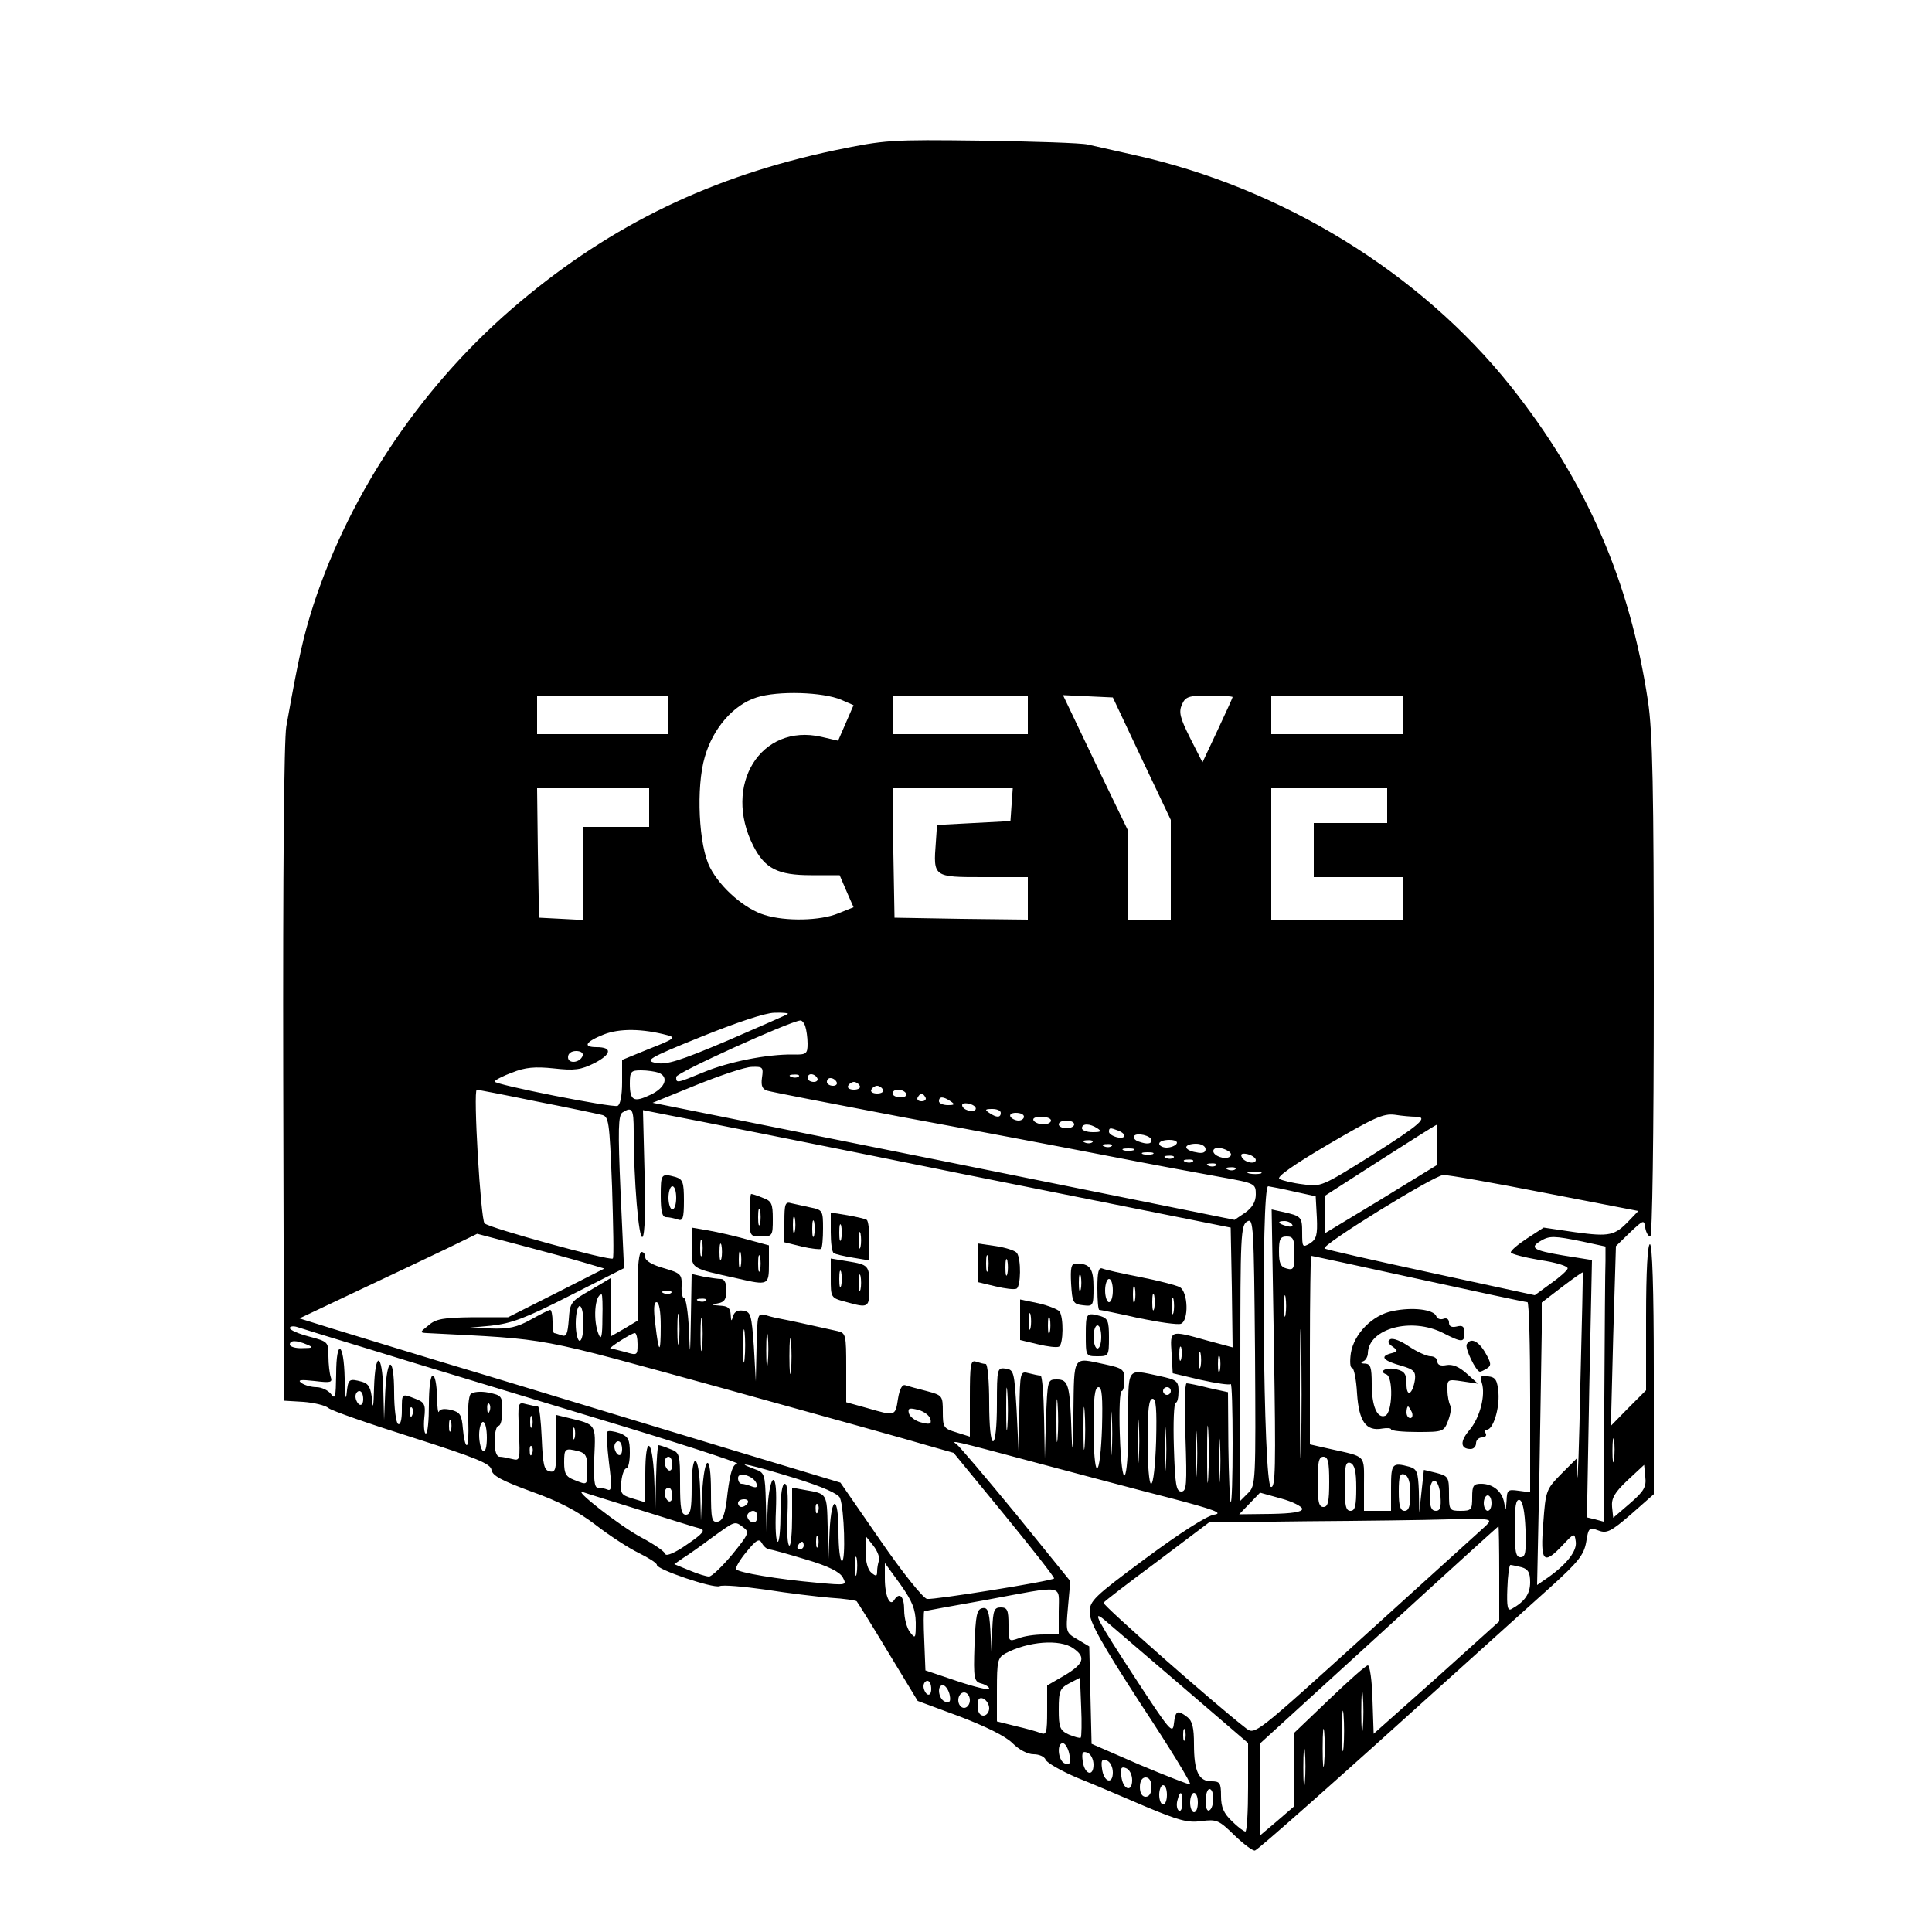 <?xml version="1.0" encoding="UTF-8" standalone="yes"?>
<svg version="1.0" xmlns="http://www.w3.org/2000/svg" width="500" height="500" viewBox="0 0 500 500" preserveAspectRatio="xMidYMid meet">
  <g transform="translate(0,500) scale(0.1,-0.1)" fill="#000000" stroke="none">
    <path d="M2160 4611 c-317 -67 -575 -191 -815 -393 -247 -207 -437 -487 -534
-784 -26 -82 -37 -129 -70 -314 -6 -33 -9 -385 -8 -900 l2 -845 50 -3 c27 -2
57 -9 65 -16 8 -7 106 -41 217 -76 166 -53 203 -68 205 -84 2 -15 27 -28 103
-56 71 -25 120 -51 166 -86 36 -28 87 -61 112 -73 26 -13 47 -26 47 -31 0 -12
145 -61 162 -55 9 4 63 -1 120 -9 56 -9 132 -18 167 -21 35 -2 66 -7 68 -9 2
-2 39 -61 81 -131 l77 -127 108 -40 c68 -26 119 -51 137 -69 17 -17 39 -29 55
-29 14 0 28 -6 31 -14 3 -8 40 -29 82 -47 43 -17 122 -51 178 -75 84 -35 108
-42 143 -37 40 5 45 3 86 -37 24 -23 48 -41 53 -39 10 4 198 170 512 454 92
83 205 185 252 227 73 66 87 84 93 117 6 38 8 39 32 30 21 -8 32 -3 84 42 l59
52 0 323 c0 209 -4 324 -10 324 -6 0 -10 -70 -10 -189 l0 -189 -46 -46 -45
-46 6 233 7 232 36 35 c36 34 37 34 40 12 2 -12 8 -22 13 -22 5 0 9 253 9 643
0 520 -3 661 -15 742 -47 312 -159 568 -355 815 -235 295 -592 514 -975 599
-49 11 -103 23 -120 27 -16 4 -140 8 -275 10 -237 3 -249 2 -380 -25z m17
-1422 l32 -14 -20 -46 -20 -46 -43 10 c-157 36 -257 -125 -176 -283 30 -58 63
-75 149 -75 l74 0 18 -42 18 -41 -40 -16 c-46 -19 -136 -21 -190 -4 -51 15
-114 70 -141 122 -30 56 -37 209 -14 287 21 74 74 135 134 154 56 18 172 14
219 -6z m-447 -39 l0 -50 -170 0 -170 0 0 50 0 50 170 0 170 0 0 -50z m930 0
l0 -50 -175 0 -175 0 0 50 0 50 175 0 175 0 0 -50z m295 -114 l75 -158 0 -129
0 -129 -55 0 -55 0 0 114 0 115 -85 176 -84 176 65 -3 64 -3 75 -159z m235
160 c0 -2 -18 -41 -39 -86 l-39 -83 -32 63 c-26 52 -30 67 -21 87 9 20 17 23
71 23 33 0 60 -2 60 -4z m440 -46 l0 -50 -170 0 -170 0 0 50 0 50 170 0 170 0
0 -50z m-1950 -240 l0 -50 -85 0 -85 0 0 -120 0 -121 -57 3 -58 3 -3 168 -2
167 145 0 145 0 0 -50z m938 8 l-3 -43 -95 -5 -95 -5 -3 -44 c-7 -91 -7 -91
123 -91 l115 0 0 -55 0 -55 -172 2 -173 3 -3 168 -2 167 155 0 156 0 -3 -42z
m972 -3 l0 -45 -95 0 -95 0 0 -70 0 -70 115 0 115 0 0 -55 0 -55 -170 0 -170
0 0 170 0 170 150 0 150 0 0 -45z m-1551 -539 c-2 -2 -73 -33 -156 -69 -125
-53 -158 -63 -185 -58 -30 6 -22 12 117 68 89 36 166 62 189 62 22 1 37 -1 35
-3z m45 -32 c3 -9 6 -29 6 -45 0 -26 -3 -29 -37 -28 -68 1 -167 -19 -230 -45
-73 -30 -73 -30 -73 -13 0 11 292 143 321 146 4 1 10 -6 13 -15z m-357 -23
c23 -6 18 -10 -46 -35 l-71 -29 0 -58 c0 -35 -5 -59 -12 -61 -15 -5 -318 55
-318 63 0 3 20 14 45 23 34 14 60 16 108 11 54 -6 70 -4 106 14 44 23 46 41 5
41 -37 0 -29 14 19 33 41 16 100 15 164 -2z m-219 -53 c-7 -19 -38 -22 -38 -4
0 10 9 16 21 16 12 0 19 -5 17 -12z m464 -57 c-3 -22 1 -30 15 -34 10 -3 164
-33 343 -67 179 -33 417 -78 530 -100 113 -22 247 -47 298 -56 90 -16 92 -17
92 -45 0 -19 -9 -34 -27 -47 l-28 -19 -753 152 -753 151 113 46 c62 25 127 47
144 47 28 1 30 -1 26 -28z m-268 13 c28 -11 18 -39 -20 -57 -44 -21 -54 -16
-54 29 0 31 3 34 29 34 16 0 36 -3 45 -6z m363 -10 c-3 -3 -12 -4 -19 -1 -8 3
-5 6 6 6 11 1 17 -2 13 -5z m48 -4 c3 -5 -1 -10 -9 -10 -9 0 -16 5 -16 10 0 6
4 10 9 10 6 0 13 -4 16 -10z m50 -10 c3 -5 -1 -10 -9 -10 -9 0 -16 5 -16 10 0
6 4 10 9 10 6 0 13 -4 16 -10z m60 -10 c3 -5 -3 -10 -15 -10 -12 0 -18 5 -15
10 3 6 10 10 15 10 5 0 12 -4 15 -10z m60 -10 c3 -5 -3 -10 -15 -10 -12 0 -18
5 -15 10 3 6 10 10 15 10 5 0 12 -4 15 -10z m-899 -30 c82 -16 158 -32 170
-35 20 -4 21 -13 28 -186 3 -100 5 -184 2 -186 -7 -7 -320 79 -332 91 -10 10
-30 346 -20 346 1 0 70 -13 152 -30z m959 20 c3 -5 -3 -10 -14 -10 -12 0 -21
5 -21 10 0 6 6 10 14 10 8 0 18 -4 21 -10z m50 -10 c3 -5 -1 -10 -10 -10 -9 0
-13 5 -10 10 3 6 8 10 10 10 2 0 7 -4 10 -10z m65 -10 c12 -8 11 -10 -7 -10
-13 0 -23 5 -23 10 0 13 11 13 30 0z m65 -21 c-7 -10 -35 -1 -35 11 0 5 9 6
20 3 11 -3 17 -9 15 -14z m-885 -56 c0 -126 13 -284 23 -274 6 6 8 74 5 169
l-4 159 71 -14 c38 -7 381 -75 760 -152 l690 -138 3 -155 2 -155 -67 18 c-96
27 -95 27 -91 -33 l3 -52 72 -17 c40 -9 75 -14 78 -11 3 3 5 -66 5 -153 0 -87
-2 -156 -5 -153 -2 2 -5 67 -6 145 l-1 140 -50 11 c-27 7 -53 12 -57 12 -5 0
-6 -63 -3 -140 4 -123 3 -140 -11 -140 -13 0 -16 18 -19 115 -2 63 0 115 5
115 4 0 7 13 7 29 0 27 -4 30 -50 40 -86 18 -80 27 -80 -124 0 -163 -17 -183
-22 -25 -2 61 0 110 5 110 4 0 7 13 7 29 0 27 -4 30 -50 40 -85 18 -80 27 -82
-126 -2 -102 -3 -115 -5 -48 -4 121 -8 135 -38 135 -24 0 -24 -1 -28 -102 l-3
-103 -2 108 c-1 59 -5 107 -9 107 -5 0 -18 3 -30 6 -23 6 -23 5 -25 -97 l-2
-104 -5 105 c-6 99 -7 105 -28 108 -22 3 -23 1 -23 -92 0 -57 -4 -96 -10 -96
-6 0 -10 40 -10 100 0 55 -4 100 -9 100 -5 0 -16 3 -25 6 -14 5 -16 -7 -16
-94 l0 -100 -35 11 c-33 10 -35 13 -35 53 0 42 -1 43 -42 54 -24 6 -49 13 -55
15 -8 3 -15 -10 -19 -35 -7 -46 -7 -45 -80 -24 l-54 15 0 90 c0 84 -1 89 -22
94 -81 18 -126 28 -143 31 -11 2 -30 6 -42 10 -23 6 -23 5 -25 -82 l-2 -89 -5
90 c-6 83 -8 90 -28 93 -14 2 -23 -3 -26 -15 -4 -14 -5 -13 -6 5 -1 17 -7 22
-28 23 -24 2 -25 2 -5 6 17 3 22 11 22 34 0 18 -5 29 -14 29 -7 0 -28 3 -45 6
l-31 7 -2 -114 c-2 -101 -2 -105 -5 -31 -2 45 -8 82 -12 82 -5 0 -8 14 -7 32
1 30 -2 33 -46 46 -29 8 -48 19 -48 28 0 8 -4 14 -10 14 -6 0 -10 -36 -10 -89
l0 -89 -35 -21 -35 -20 0 75 0 76 -52 -31 c-51 -29 -53 -32 -56 -76 -3 -37 -6
-45 -18 -41 -9 3 -18 6 -20 6 -2 0 -4 14 -4 30 0 17 -3 30 -6 30 -3 0 -25 -11
-50 -25 -36 -20 -57 -25 -107 -23 l-62 1 65 6 c54 6 89 19 205 78 l140 71 -9
197 c-7 162 -6 199 5 206 25 16 29 9 29 -48z m950 47 c0 -13 -11 -13 -30 0
-12 8 -11 10 8 10 12 0 22 -4 22 -10z m60 -10 c0 -5 -6 -10 -14 -10 -8 0 -18
5 -21 10 -3 6 3 10 14 10 12 0 21 -4 21 -10z m1013 0 c36 0 13 -20 -113 -100
-128 -80 -131 -82 -178 -75 -26 3 -54 10 -61 14 -8 5 36 36 126 89 118 69 143
81 173 77 19 -3 43 -5 53 -5z m-943 -10 c0 -5 -9 -10 -19 -10 -11 0 -23 5 -26
10 -4 6 5 10 19 10 14 0 26 -4 26 -10z m60 -10 c0 -5 -9 -10 -20 -10 -11 0
-20 5 -20 10 0 6 9 10 20 10 11 0 20 -4 20 -10z m60 -10 c12 -8 9 -10 -12 -10
-16 0 -28 5 -28 10 0 13 20 13 40 0z m880 -42 l-1 -53 -106 -65 c-58 -36 -124
-75 -145 -88 l-38 -23 0 49 0 48 143 92 c78 50 143 91 145 91 1 1 2 -23 2 -51z
m-826 36 c23 -9 20 -23 -4 -17 -11 3 -20 9 -20 14 0 11 3 11 24 3z m86 -25 c0
-10 -12 -11 -34 -3 -9 3 -14 10 -11 14 6 10 45 1 45 -11z m-153 -5 c-3 -3 -12
-4 -19 -1 -8 3 -5 6 6 6 11 1 17 -2 13 -5z m218 -4 c-3 -5 -15 -10 -26 -10
-10 0 -19 5 -19 10 0 6 12 10 26 10 14 0 23 -4 19 -10z m-168 -6 c-3 -3 -12
-4 -19 -1 -8 3 -5 6 6 6 11 1 17 -2 13 -5z m243 -8 c0 -9 -8 -12 -25 -8 -14 2
-25 8 -25 13 0 5 11 9 25 9 14 0 25 -6 25 -14z m-187 -3 c-7 -2 -19 -2 -25 0
-7 3 -2 5 12 5 14 0 19 -2 13 -5z m246 -2 c8 -5 9 -11 3 -15 -13 -8 -42 3 -42
15 0 11 21 11 39 0z m-196 -8 c-7 -2 -19 -2 -25 0 -7 3 -2 5 12 5 14 0 19 -2
13 -5z m267 -15 c0 -13 -32 -6 -37 9 -3 7 3 9 16 6 12 -3 21 -10 21 -15z
m-213 6 c-3 -3 -12 -4 -19 -1 -8 3 -5 6 6 6 11 1 17 -2 13 -5z m50 -10 c-3 -3
-12 -4 -19 -1 -8 3 -5 6 6 6 11 1 17 -2 13 -5z m60 -10 c-3 -3 -12 -4 -19 -1
-8 3 -5 6 6 6 11 1 17 -2 13 -5z m50 -10 c-3 -3 -12 -4 -19 -1 -8 3 -5 6 6 6
11 1 17 -2 13 -5z m66 -11 c-7 -2 -21 -2 -30 0 -10 3 -4 5 12 5 17 0 24 -2 18
-5z m734 -50 l243 -47 -23 -24 c-38 -40 -51 -43 -140 -31 l-82 12 -43 -28
c-23 -15 -42 -31 -42 -36 0 -4 34 -13 75 -20 42 -6 74 -16 72 -22 -1 -5 -21
-23 -44 -39 l-41 -30 -268 58 c-148 32 -272 60 -276 63 -10 8 283 189 307 190
11 1 129 -20 262 -46z m-647 3 l55 -12 3 -55 c2 -45 -1 -56 -18 -67 -19 -11
-20 -10 -20 28 0 41 -2 43 -52 54 l-27 6 6 -361 c5 -309 4 -361 -8 -357 -20 7
-26 778 -7 778 7 -1 38 -7 68 -14z m-120 -780 l-20 -20 0 356 c0 330 1 358 18
367 16 9 17 -10 20 -337 2 -335 2 -347 -18 -366z m114 695 c4 -5 -3 -7 -14 -4
-23 6 -26 13 -6 13 8 0 17 -4 20 -9z m-1834 -98 l54 -16 -124 -63 -125 -63
-91 0 c-76 -1 -96 -4 -115 -21 -23 -18 -23 -19 -4 -20 327 -17 271 -7 770
-144 253 -70 490 -136 526 -147 l67 -19 132 -161 c72 -88 130 -162 128 -164
-7 -7 -312 -56 -329 -53 -10 2 -64 69 -121 152 l-103 149 -305 92 c-168 51
-442 134 -610 185 -168 50 -345 105 -395 120 l-90 28 150 71 c83 39 186 88
230 109 l80 39 110 -29 c60 -16 135 -36 165 -45z m1840 23 c0 -39 -2 -44 -20
-39 -16 4 -20 14 -20 44 0 32 3 39 20 39 17 0 20 -7 20 -44z m745 31 l60 -13
0 -37 c-1 -20 -2 -181 -3 -356 l-2 -319 -22 6 -21 5 6 333 7 333 -75 12 c-77
13 -88 20 -57 38 22 13 34 13 107 -2z m-424 -97 c151 -33 277 -60 282 -60 4 0
7 -111 7 -246 l0 -246 -30 4 c-28 4 -30 2 -31 -26 -2 -27 -2 -28 -6 -6 -5 30
-29 50 -60 50 -20 0 -23 -5 -23 -35 0 -32 -2 -35 -30 -35 -29 0 -30 2 -30 45
0 42 -2 45 -32 53 l-33 8 -6 -55 -6 -56 -1 56 c-2 50 -5 57 -24 63 -45 12 -48
9 -48 -54 l0 -60 -35 0 -35 0 0 69 c0 77 7 70 -87 91 l-53 12 0 244 c0 134 2
244 3 244 2 0 127 -27 278 -60z m419 -270 c-3 -157 -7 -265 -8 -240 l-2 45
-40 -40 c-38 -39 -40 -42 -46 -127 -8 -101 0 -110 51 -56 29 31 30 31 33 9 4
-24 -22 -58 -71 -93 l-29 -20 6 288 c3 159 5 324 6 366 l0 77 52 40 c29 22 53
39 54 38 1 -1 -2 -130 -6 -287z m-2353 234 c-3 -3 -12 -4 -19 -1 -8 3 -5 6 6
6 11 1 17 -2 13 -5z m1590 -56 c-2 -13 -4 -3 -4 22 0 25 2 35 4 23 2 -13 2
-33 0 -45z m40 -341 c-1 -73 -3 -10 -3 138 0 149 2 208 3 132 2 -76 2 -198 0
-270z m-1808 331 c0 -45 -3 -57 -9 -43 -16 36 -11 105 7 105 2 0 3 -28 2 -62z
m268 46 c-3 -3 -12 -4 -19 -1 -8 3 -5 6 6 6 11 1 17 -2 13 -5z m-117 -66 c0
-74 -5 -73 -14 5 -5 38 -4 57 3 57 7 0 11 -24 11 -62z m-200 7 c0 -25 -4 -45
-10 -45 -5 0 -10 20 -10 45 0 25 5 45 10 45 6 0 10 -20 10 -45z m247 -47 c-2
-18 -4 -4 -4 32 0 36 2 50 4 33 2 -18 2 -48 0 -65z m60 -15 c-2 -21 -4 -6 -4
32 0 39 2 55 4 38 2 -18 2 -50 0 -70z m110 -30 c-2 -21 -4 -6 -4 32 0 39 2 55
4 38 2 -18 2 -50 0 -70z m-967 24 c96 -30 352 -107 569 -173 217 -65 387 -120
379 -122 -12 -2 -18 -22 -25 -75 -6 -56 -12 -72 -25 -75 -16 -3 -18 6 -18 79
0 101 -17 96 -23 -6 l-3 -70 -2 78 c-3 97 -22 104 -22 7 0 -56 -3 -70 -15 -70
-12 0 -15 16 -15 80 0 77 -1 81 -26 90 -14 6 -27 10 -30 10 -2 0 -5 -37 -6
-82 l-2 -83 -3 83 c-5 102 -23 109 -23 8 l0 -74 -33 10 c-30 9 -32 13 -29 44
2 19 8 34 13 34 5 0 9 18 9 40 0 35 -4 42 -26 51 -15 5 -29 7 -32 4 -3 -3 -1
-39 4 -80 8 -63 7 -75 -4 -70 -7 3 -19 5 -25 5 -9 0 -11 23 -9 79 4 86 5 84
-65 101 l-33 8 0 -75 c0 -66 -2 -74 -17 -71 -15 3 -18 16 -21 86 -2 45 -6 82
-10 82 -4 0 -17 3 -30 6 -22 6 -22 5 -19 -70 3 -74 3 -77 -17 -72 -12 3 -27 6
-33 6 -8 0 -13 15 -13 40 0 22 5 40 10 40 6 0 10 18 10 40 0 37 -2 39 -36 46
-20 4 -40 2 -46 -4 -5 -5 -8 -37 -6 -71 1 -34 0 -61 -4 -61 -4 0 -8 19 -10 42
-3 36 -7 43 -30 49 -17 4 -29 3 -32 -4 -2 -7 -5 12 -5 41 -1 28 -5 52 -11 52
-6 0 -10 -32 -10 -75 0 -41 -3 -75 -8 -75 -4 0 -6 18 -4 40 4 35 1 41 -23 50
-36 14 -35 15 -35 -31 0 -24 -4 -38 -10 -34 -5 3 -10 40 -10 81 0 95 -18 97
-23 2 l-3 -73 -2 78 c-3 98 -21 102 -24 5 -1 -46 -3 -58 -5 -32 -3 33 -9 43
-26 48 -34 9 -36 8 -40 -31 -2 -21 -4 -3 -5 40 -2 95 -22 104 -22 10 -1 -59
-2 -66 -14 -50 -7 9 -24 17 -37 17 -13 0 -31 5 -39 11 -11 8 -2 9 34 5 41 -5
47 -4 42 10 -3 9 -6 33 -6 54 0 37 -1 38 -50 51 -27 7 -50 17 -50 22 0 4 8 6
18 3 9 -3 96 -30 192 -59z m1027 -34 c-2 -21 -4 -6 -4 32 0 39 2 55 4 38 2
-18 2 -50 0 -70z m60 -20 c-2 -21 -4 -4 -4 37 0 41 2 58 4 38 2 -21 2 -55 0
-75z m-397 68 c0 -29 -1 -29 -32 -20 -18 5 -35 9 -38 9 -8 0 54 40 63 40 4 0
7 -13 7 -29z m-855 -1 c17 -7 15 -9 -12 -9 -18 -1 -33 4 -33 9 0 12 17 12 45
0z m2262 -37 c-3 -10 -5 -4 -5 12 0 17 2 24 5 18 2 -7 2 -21 0 -30z m50 -20
c-3 -10 -5 -2 -5 17 0 19 2 27 5 18 2 -10 2 -26 0 -35z m50 -10 c-3 -10 -5 -2
-5 17 0 19 2 27 5 18 2 -10 2 -26 0 -35z m-550 -146 c-2 -23 -3 -1 -3 48 0 50
1 68 3 42 2 -26 2 -67 0 -90z m130 -30 c-2 -23 -3 -1 -3 48 0 50 1 68 3 42 2
-26 2 -67 0 -90z m115 28 c-2 -58 -7 -105 -13 -105 -5 0 -9 46 -9 105 0 77 3
105 13 105 9 0 11 -26 9 -105z m178 95 c0 -5 -4 -10 -10 -10 -5 0 -10 5 -10
10 0 6 5 10 10 10 6 0 10 -4 10 -10z m-2090 -21 c0 -11 -4 -17 -10 -14 -5 3
-10 13 -10 21 0 8 5 14 10 14 6 0 10 -9 10 -21z m1867 -122 c-2 -23 -3 -1 -3
48 0 50 1 68 3 42 2 -26 2 -67 0 -90z m70 -14 c-2 -27 -3 -5 -3 47 0 52 1 74
3 48 2 -27 2 -69 0 -95z m115 27 c-2 -60 -7 -110 -13 -110 -5 0 -9 48 -9 110
0 81 3 110 13 110 9 0 11 -27 9 -110z m-1725 78 c-3 -8 -6 -5 -6 6 -1 11 2 17
5 13 3 -3 4 -12 1 -19z m-200 -10 c-3 -8 -6 -5 -6 6 -1 11 2 17 5 13 3 -3 4
-12 1 -19z m1341 -11 c3 -13 -2 -14 -25 -8 -15 4 -29 15 -31 24 -3 13 2 14 25
8 15 -4 29 -15 31 -24z m539 -104 c-2 -27 -3 -5 -3 47 0 52 1 74 3 48 2 -27 2
-69 0 -95z m180 -45 c-2 -35 -3 -9 -3 57 0 66 1 94 3 63 2 -32 2 -86 0 -120z
m-1750 130 c-3 -7 -5 -2 -5 12 0 14 2 19 5 13 2 -7 2 -19 0 -25z m1640 -105
c-2 -27 -3 -5 -3 47 0 52 1 74 3 48 2 -27 2 -69 0 -95z m-1850 95 c-3 -7 -5
-2 -5 12 0 14 2 19 5 13 2 -7 2 -19 0 -25z m1930 -110 c-2 -29 -3 -8 -3 47 0
55 1 79 3 53 2 -26 2 -71 0 -100z m-1837 91 c0 -24 -4 -38 -10 -34 -5 3 -10
22 -10 41 0 19 5 34 10 34 6 0 10 -18 10 -41z m227 -1 c-3 -7 -5 -2 -5 12 0
14 2 19 5 13 2 -7 2 -19 0 -25z m1670 -105 c-2 -27 -3 -5 -3 47 0 52 1 74 3
48 2 -27 2 -69 0 -95z m1020 50 c-2 -16 -4 -5 -4 22 0 28 2 40 4 28 2 -13 2
-35 0 -50z m-2567 26 c0 -11 -4 -17 -10 -14 -5 3 -10 13 -10 21 0 8 5 14 10
14 6 0 10 -9 10 -21z m1070 -34 c113 -30 270 -72 349 -92 114 -30 138 -39 113
-43 -19 -3 -88 -47 -177 -113 -135 -100 -145 -110 -145 -140 0 -25 31 -81 133
-238 74 -112 131 -205 127 -207 -3 -1 -62 22 -131 51 l-124 54 -3 126 -3 126
-30 18 c-31 18 -31 18 -25 85 l6 66 -141 174 c-78 95 -147 176 -153 180 -17
12 -13 11 204 -47z m-1303 23 c-3 -8 -6 -5 -6 6 -1 11 2 17 5 13 3 -3 4 -12 1
-19z m121 6 c18 -5 22 -13 22 -45 0 -44 1 -43 -34 -29 -21 8 -26 16 -26 45 0
37 2 38 38 29z m242 -35 c0 -11 -4 -17 -10 -14 -5 3 -10 13 -10 21 0 8 5 14
10 14 6 0 10 -9 10 -21z m1700 -44 c0 -51 -3 -65 -15 -65 -12 0 -15 14 -15 65
0 51 3 65 15 65 12 0 15 -14 15 -65z m70 -16 c0 -46 -3 -59 -15 -59 -12 0 -15
14 -15 65 0 53 3 63 15 59 11 -5 15 -22 15 -65z m-1454 26 c74 -23 114 -41
118 -52 11 -28 15 -163 5 -163 -5 0 -9 34 -9 75 0 96 -18 98 -23 3 l-3 -73 -2
83 c-2 88 -1 86 -59 96 l-33 6 0 -75 c0 -41 -3 -75 -7 -75 -5 0 -7 36 -5 80 2
52 0 80 -7 80 -7 0 -11 -28 -11 -75 0 -41 -3 -75 -7 -75 -5 0 -7 36 -5 80 2
50 0 80 -7 80 -5 0 -12 -30 -14 -67 l-3 -68 -2 77 c-2 73 -3 77 -29 86 -64 24
-1 9 103 -23z m2162 -66 l-43 -37 -3 28 c-2 22 6 37 40 69 l43 40 3 -31 c3
-26 -3 -37 -40 -69z m-2260 51 c3 -9 -1 -11 -12 -7 -10 4 -22 7 -27 7 -5 0 -9
7 -9 15 0 18 42 5 48 -15z m1692 -26 c0 -32 -4 -44 -15 -44 -11 0 -15 12 -15
50 0 40 3 48 15 44 10 -4 15 -20 15 -50z m78 -7 c2 -28 -1 -37 -12 -37 -12 0
-16 11 -16 41 0 52 24 48 28 -4z m-1988 2 c0 -11 -4 -17 -10 -14 -5 3 -10 13
-10 21 0 8 5 14 10 14 6 0 10 -9 10 -21z m-80 -38 c74 -23 143 -45 153 -47 13
-4 5 -14 -35 -41 -31 -22 -54 -31 -56 -25 -2 7 -30 26 -62 43 -55 29 -183 129
-150 117 8 -3 76 -24 150 -47z m1710 4 c0 -8 -26 -12 -81 -13 l-82 -1 27 28
27 28 54 -15 c30 -8 55 -21 55 -27z m490 15 c0 -11 -4 -20 -10 -20 -5 0 -10 9
-10 20 0 11 5 20 10 20 6 0 10 -9 10 -20z m-1925 0 c-3 -5 -10 -10 -16 -10 -5
0 -9 5 -9 10 0 6 7 10 16 10 8 0 12 -4 9 -10z m2013 -68 c2 -60 0 -72 -13 -72
-12 0 -15 14 -15 76 0 56 3 75 13 72 8 -3 13 -30 15 -76z m-1831 46 c-3 -8 -6
-5 -6 6 -1 11 2 17 5 13 3 -3 4 -12 1 -19z m-157 -13 c0 -8 -4 -15 -9 -15 -13
0 -22 16 -14 24 11 11 23 6 23 -9z m1885 -24 c-11 -10 -150 -136 -309 -280
-288 -261 -288 -261 -311 -244 -78 60 -372 319 -369 325 2 4 65 52 139 107
l134 101 253 3 c139 1 305 3 368 5 112 2 114 2 95 -17z m-1921 -4 c16 -12 14
-17 -29 -70 -26 -31 -53 -57 -60 -57 -7 0 -30 7 -51 16 l-39 16 23 16 c13 8
47 32 75 53 61 44 58 43 81 26z m1956 -120 l0 -123 -162 -146 -163 -145 -3 88
c-1 49 -7 89 -12 89 -5 0 -49 -39 -99 -87 l-91 -87 0 -96 -1 -95 -44 -38 -45
-38 0 119 0 119 308 281 c169 155 308 281 310 282 1 0 2 -55 2 -123z m-1763
71 c-3 -7 -5 -2 -5 12 0 14 2 19 5 13 2 -7 2 -19 0 -25z m-125 -8 c5 0 48 -12
94 -26 58 -17 87 -32 95 -46 11 -21 10 -21 -67 -14 -101 9 -203 26 -209 35 -2
4 10 25 27 45 26 32 33 35 40 22 5 -9 14 -16 20 -16z m283 -28 c-3 -8 -5 -21
-5 -29 0 -13 -3 -13 -15 -3 -9 7 -15 29 -15 54 l0 41 20 -25 c11 -14 17 -31
15 -38z m-195 38 c0 -5 -5 -10 -11 -10 -5 0 -7 5 -4 10 3 6 8 10 11 10 2 0 4
-4 4 -10z m137 -72 c-2 -13 -4 -5 -4 17 -1 22 1 32 4 23 2 -10 2 -28 0 -40z
m153 -127 c0 -42 -1 -43 -15 -25 -8 10 -15 36 -15 57 0 36 -12 48 -26 26 -11
-18 -24 11 -24 56 l0 40 40 -55 c31 -44 39 -64 40 -99z m1568 143 c17 -5 22
-14 22 -39 0 -30 -14 -50 -48 -69 -10 -6 -13 5 -11 53 1 34 5 61 8 61 3 0 16
-3 29 -6z m-1198 -114 l0 -60 -39 0 c-22 0 -51 -4 -65 -10 -26 -9 -26 -9 -26
35 0 38 -3 45 -20 45 -17 0 -20 -7 -22 -57 l-2 -58 -3 58 c-3 48 -7 58 -21 55
-14 -3 -17 -18 -20 -96 -3 -87 -1 -94 18 -99 11 -3 20 -9 20 -13 0 -5 -37 4
-82 19 l-83 28 -3 76 c-2 43 -2 77 0 77 2 1 73 14 158 29 210 39 190 42 190
-29z m313 -189 l177 -152 0 -114 c0 -63 -3 -115 -7 -115 -4 0 -20 12 -35 27
-21 20 -28 36 -28 65 0 34 -3 38 -25 38 -33 0 -45 26 -45 96 0 42 -4 60 -17
70 -26 20 -31 17 -35 -17 -3 -28 -11 -18 -100 118 -98 150 -114 179 -80 151 9
-8 97 -83 195 -167z m-275 93 c33 -23 27 -40 -23 -70 l-45 -26 0 -65 c0 -58
-2 -64 -17 -58 -10 4 -39 12 -65 18 l-48 12 0 82 c0 74 2 83 22 94 58 31 141
38 176 13z m19 -231 c-3 -2 -16 2 -31 8 -23 11 -26 18 -26 65 0 48 3 55 28 68
l27 14 3 -75 c2 -42 1 -77 -1 -80z m-387 126 c0 -11 -4 -17 -10 -14 -5 3 -10
13 -10 21 0 8 5 14 10 14 6 0 10 -9 10 -21z m1117 -101 c-2 -24 -4 -5 -4 42 0
47 2 66 4 43 2 -24 2 -62 0 -85z m-1069 84 c3 -16 -1 -20 -12 -16 -19 7 -22
48 -3 42 6 -3 13 -14 15 -26z m52 -12 c0 -11 -7 -20 -15 -20 -8 0 -15 9 -15
20 0 11 7 20 15 20 8 0 15 -9 15 -20z m50 -21 c0 -10 -7 -19 -15 -19 -9 0 -15
9 -15 25 0 18 4 23 15 19 8 -4 15 -15 15 -25z m917 -101 c-2 -24 -4 -5 -4 42
0 47 2 66 4 43 2 -24 2 -62 0 -85z m-50 -40 c-2 -24 -4 -7 -4 37 0 44 2 63 4
43 2 -21 2 -57 0 -80z m-360 60 c-3 -7 -5 -2 -5 12 0 14 2 19 5 13 2 -7 2 -19
0 -25z m310 -110 c-2 -24 -4 -7 -4 37 0 44 2 63 4 43 2 -21 2 -57 0 -80z
m-609 69 c3 -21 0 -26 -12 -21 -19 7 -22 58 -3 52 6 -3 13 -17 15 -31z m62
-24 c0 -33 -24 -25 -28 10 -3 21 0 26 12 21 9 -3 16 -17 16 -31z m50 -20 c0
-33 -24 -25 -28 10 -3 21 0 26 12 21 9 -3 16 -17 16 -31z m50 -20 c0 -33 -24
-25 -28 10 -3 21 0 26 12 21 9 -3 16 -17 16 -31z m50 -18 c0 -16 -6 -25 -15
-25 -9 0 -15 9 -15 25 0 16 6 25 15 25 9 0 15 -9 15 -25z m40 -20 c0 -14 -4
-25 -10 -25 -5 0 -10 11 -10 25 0 14 5 25 10 25 6 0 10 -11 10 -25z m120 -9
c0 -14 -4 -28 -10 -31 -6 -4 -10 7 -10 24 0 17 5 31 10 31 6 0 10 -11 10 -24z
m-80 -12 c0 -14 -4 -23 -9 -20 -5 3 -7 15 -4 26 7 28 13 25 13 -6z m40 1 c0
-14 -4 -25 -10 -25 -5 0 -10 11 -10 25 0 14 5 25 10 25 6 0 10 -11 10 -25z"/>
    <path d="M1710 1905 c0 -41 4 -55 14 -55 8 0 21 -3 30 -6 13 -5 16 3 16 49 0
48 -3 55 -22 61 -37 10 -38 8 -38 -49z m40 -5 c0 -16 -4 -30 -10 -30 -5 0 -10
14 -10 30 0 17 5 30 10 30 6 0 10 -13 10 -30z"/>
    <path d="M1940 1855 c0 -54 0 -55 30 -55 29 0 30 2 30 45 0 40 -3 47 -26 55
-14 6 -27 10 -30 10 -2 0 -4 -25 -4 -55z m27 -22 c-3 -10 -5 -2 -5 17 0 19 2
27 5 18 2 -10 2 -26 0 -35z"/>
    <path d="M2030 1838 l0 -53 45 -11 c25 -6 47 -8 50 -6 3 3 5 27 5 53 0 45 -1
48 -32 54 -18 4 -41 9 -50 11 -16 5 -18 -2 -18 -48z m27 -25 c-3 -10 -5 -2 -5
17 0 19 2 27 5 18 2 -10 2 -26 0 -35z m50 -10 c-3 -10 -5 -2 -5 17 0 19 2 27
5 18 2 -10 2 -26 0 -35z"/>
    <path d="M2150 1811 c0 -27 3 -52 8 -54 4 -3 26 -8 50 -12 l42 -7 0 51 c0 27
-3 52 -7 54 -5 3 -27 8 -50 12 l-43 7 0 -51z m27 -18 c-3 -10 -5 -2 -5 17 0
19 2 27 5 18 2 -10 2 -26 0 -35z m50 -20 c-3 -10 -5 -2 -5 17 0 19 2 27 5 18
2 -10 2 -26 0 -35z"/>
    <path d="M1790 1772 c0 -57 -6 -53 120 -81 78 -18 80 -17 80 37 l0 49 -59 16
c-32 9 -77 19 -100 23 l-41 7 0 -51z m27 -19 c-3 -10 -5 -2 -5 17 0 19 2 27 5
18 2 -10 2 -26 0 -35z m50 -10 c-3 -10 -5 -2 -5 17 0 19 2 27 5 18 2 -10 2
-26 0 -35z m50 -20 c-3 -10 -5 -2 -5 17 0 19 2 27 5 18 2 -10 2 -26 0 -35z
m50 -10 c-3 -10 -5 -2 -5 17 0 19 2 27 5 18 2 -10 2 -26 0 -35z"/>
    <path d="M2530 1732 l0 -50 46 -11 c25 -6 49 -9 55 -6 11 7 12 75 1 92 -4 6
-28 14 -54 18 l-48 7 0 -50z m27 -19 c-3 -10 -5 -2 -5 17 0 19 2 27 5 18 2
-10 2 -26 0 -35z m50 -10 c-3 -10 -5 -2 -5 17 0 19 2 27 5 18 2 -10 2 -26 0
-35z"/>
    <path d="M2150 1692 c0 -50 0 -51 38 -61 60 -17 62 -16 62 38 0 56 -1 58 -58
67 l-42 7 0 -51z m27 -19 c-3 -10 -5 -2 -5 17 0 19 2 27 5 18 2 -10 2 -26 0
-35z m50 -10 c-3 -10 -5 -2 -5 17 0 19 2 27 5 18 2 -10 2 -26 0 -35z"/>
    <path d="M2772 1678 c3 -49 5 -53 31 -56 26 -3 27 -2 27 46 0 50 -9 62 -46 62
-12 0 -14 -12 -12 -52z m25 -15 c-3 -10 -5 -2 -5 17 0 19 2 27 5 18 2 -10 2
-26 0 -35z"/>
    <path d="M2840 1666 c0 -31 2 -56 5 -56 3 0 48 -9 101 -21 53 -11 102 -18 110
-15 21 8 19 83 -3 95 -10 5 -56 17 -102 26 -47 9 -91 19 -98 22 -10 4 -13 -9
-13 -51z m40 -6 c0 -16 -4 -30 -10 -30 -5 0 -10 14 -10 30 0 17 5 30 10 30 6
0 10 -13 10 -30z m57 -27 c-3 -10 -5 -2 -5 17 0 19 2 27 5 18 2 -10 2 -26 0
-35z m50 -20 c-3 -10 -5 -2 -5 17 0 19 2 27 5 18 2 -10 2 -26 0 -35z m50 -10
c-3 -10 -5 -2 -5 17 0 19 2 27 5 18 2 -10 2 -26 0 -35z"/>
    <path d="M2640 1585 l0 -53 46 -11 c25 -6 49 -9 55 -6 11 7 12 75 1 91 -4 5
-28 15 -54 21 l-48 10 0 -52z m27 -22 c-3 -10 -5 -2 -5 17 0 19 2 27 5 18 2
-10 2 -26 0 -35z m50 -10 c-3 -10 -5 -2 -5 17 0 19 2 27 5 18 2 -10 2 -26 0
-35z"/>
    <path d="M2810 1545 c0 -54 0 -55 30 -55 29 0 30 1 30 49 0 42 -3 49 -22 55
-37 10 -38 8 -38 -49z m40 -5 c0 -16 -4 -30 -10 -30 -5 0 -10 14 -10 30 0 17
5 30 10 30 6 0 10 -13 10 -30z"/>
    <path d="M3604 1607 c-52 -10 -100 -59 -108 -109 -3 -21 -2 -38 3 -38 5 0 11
-30 13 -66 5 -73 23 -99 66 -91 12 2 22 1 22 -2 0 -4 31 -7 69 -7 66 0 68 1
79 30 6 16 9 34 5 39 -3 6 -7 23 -7 39 -1 28 0 29 39 23 l40 -6 -29 26 c-20
18 -37 25 -53 22 -15 -3 -23 1 -23 9 0 8 -8 14 -18 14 -9 0 -34 11 -55 25 -20
14 -42 23 -49 19 -8 -5 -6 -11 6 -19 15 -11 14 -13 -6 -18 -28 -8 -17 -19 30
-32 31 -9 36 -15 34 -35 -6 -39 -22 -48 -22 -12 0 26 -5 33 -25 38 -26 7 -50
-5 -27 -13 18 -7 16 -99 -3 -107 -21 -8 -35 25 -35 83 0 42 -3 51 -17 52 -11
0 -13 3 -5 6 6 2 12 12 12 21 2 64 113 94 195 52 49 -25 55 -25 55 1 0 16 -5
20 -20 16 -13 -3 -20 0 -20 10 0 9 -6 13 -14 10 -8 -3 -17 0 -19 7 -7 17 -61
24 -113 13z m50 -262 c3 -8 1 -15 -4 -15 -6 0 -10 7 -10 15 0 8 2 15 4 15 2 0
6 -7 10 -15z"/>
    <path d="M3796 1521 c-6 -9 24 -71 34 -71 3 0 11 4 19 9 11 7 10 14 -5 40 -18
31 -38 40 -48 22z"/>
    <path d="M3835 1421 c10 -32 -5 -90 -32 -122 -25 -29 -24 -49 3 -49 8 0 14 7
14 15 0 8 7 15 16 15 8 0 12 5 9 10 -3 6 -2 10 3 10 16 0 33 54 30 95 -3 33
-7 41 -27 43 -19 3 -22 0 -16 -17z"/>
  </g>
</svg>